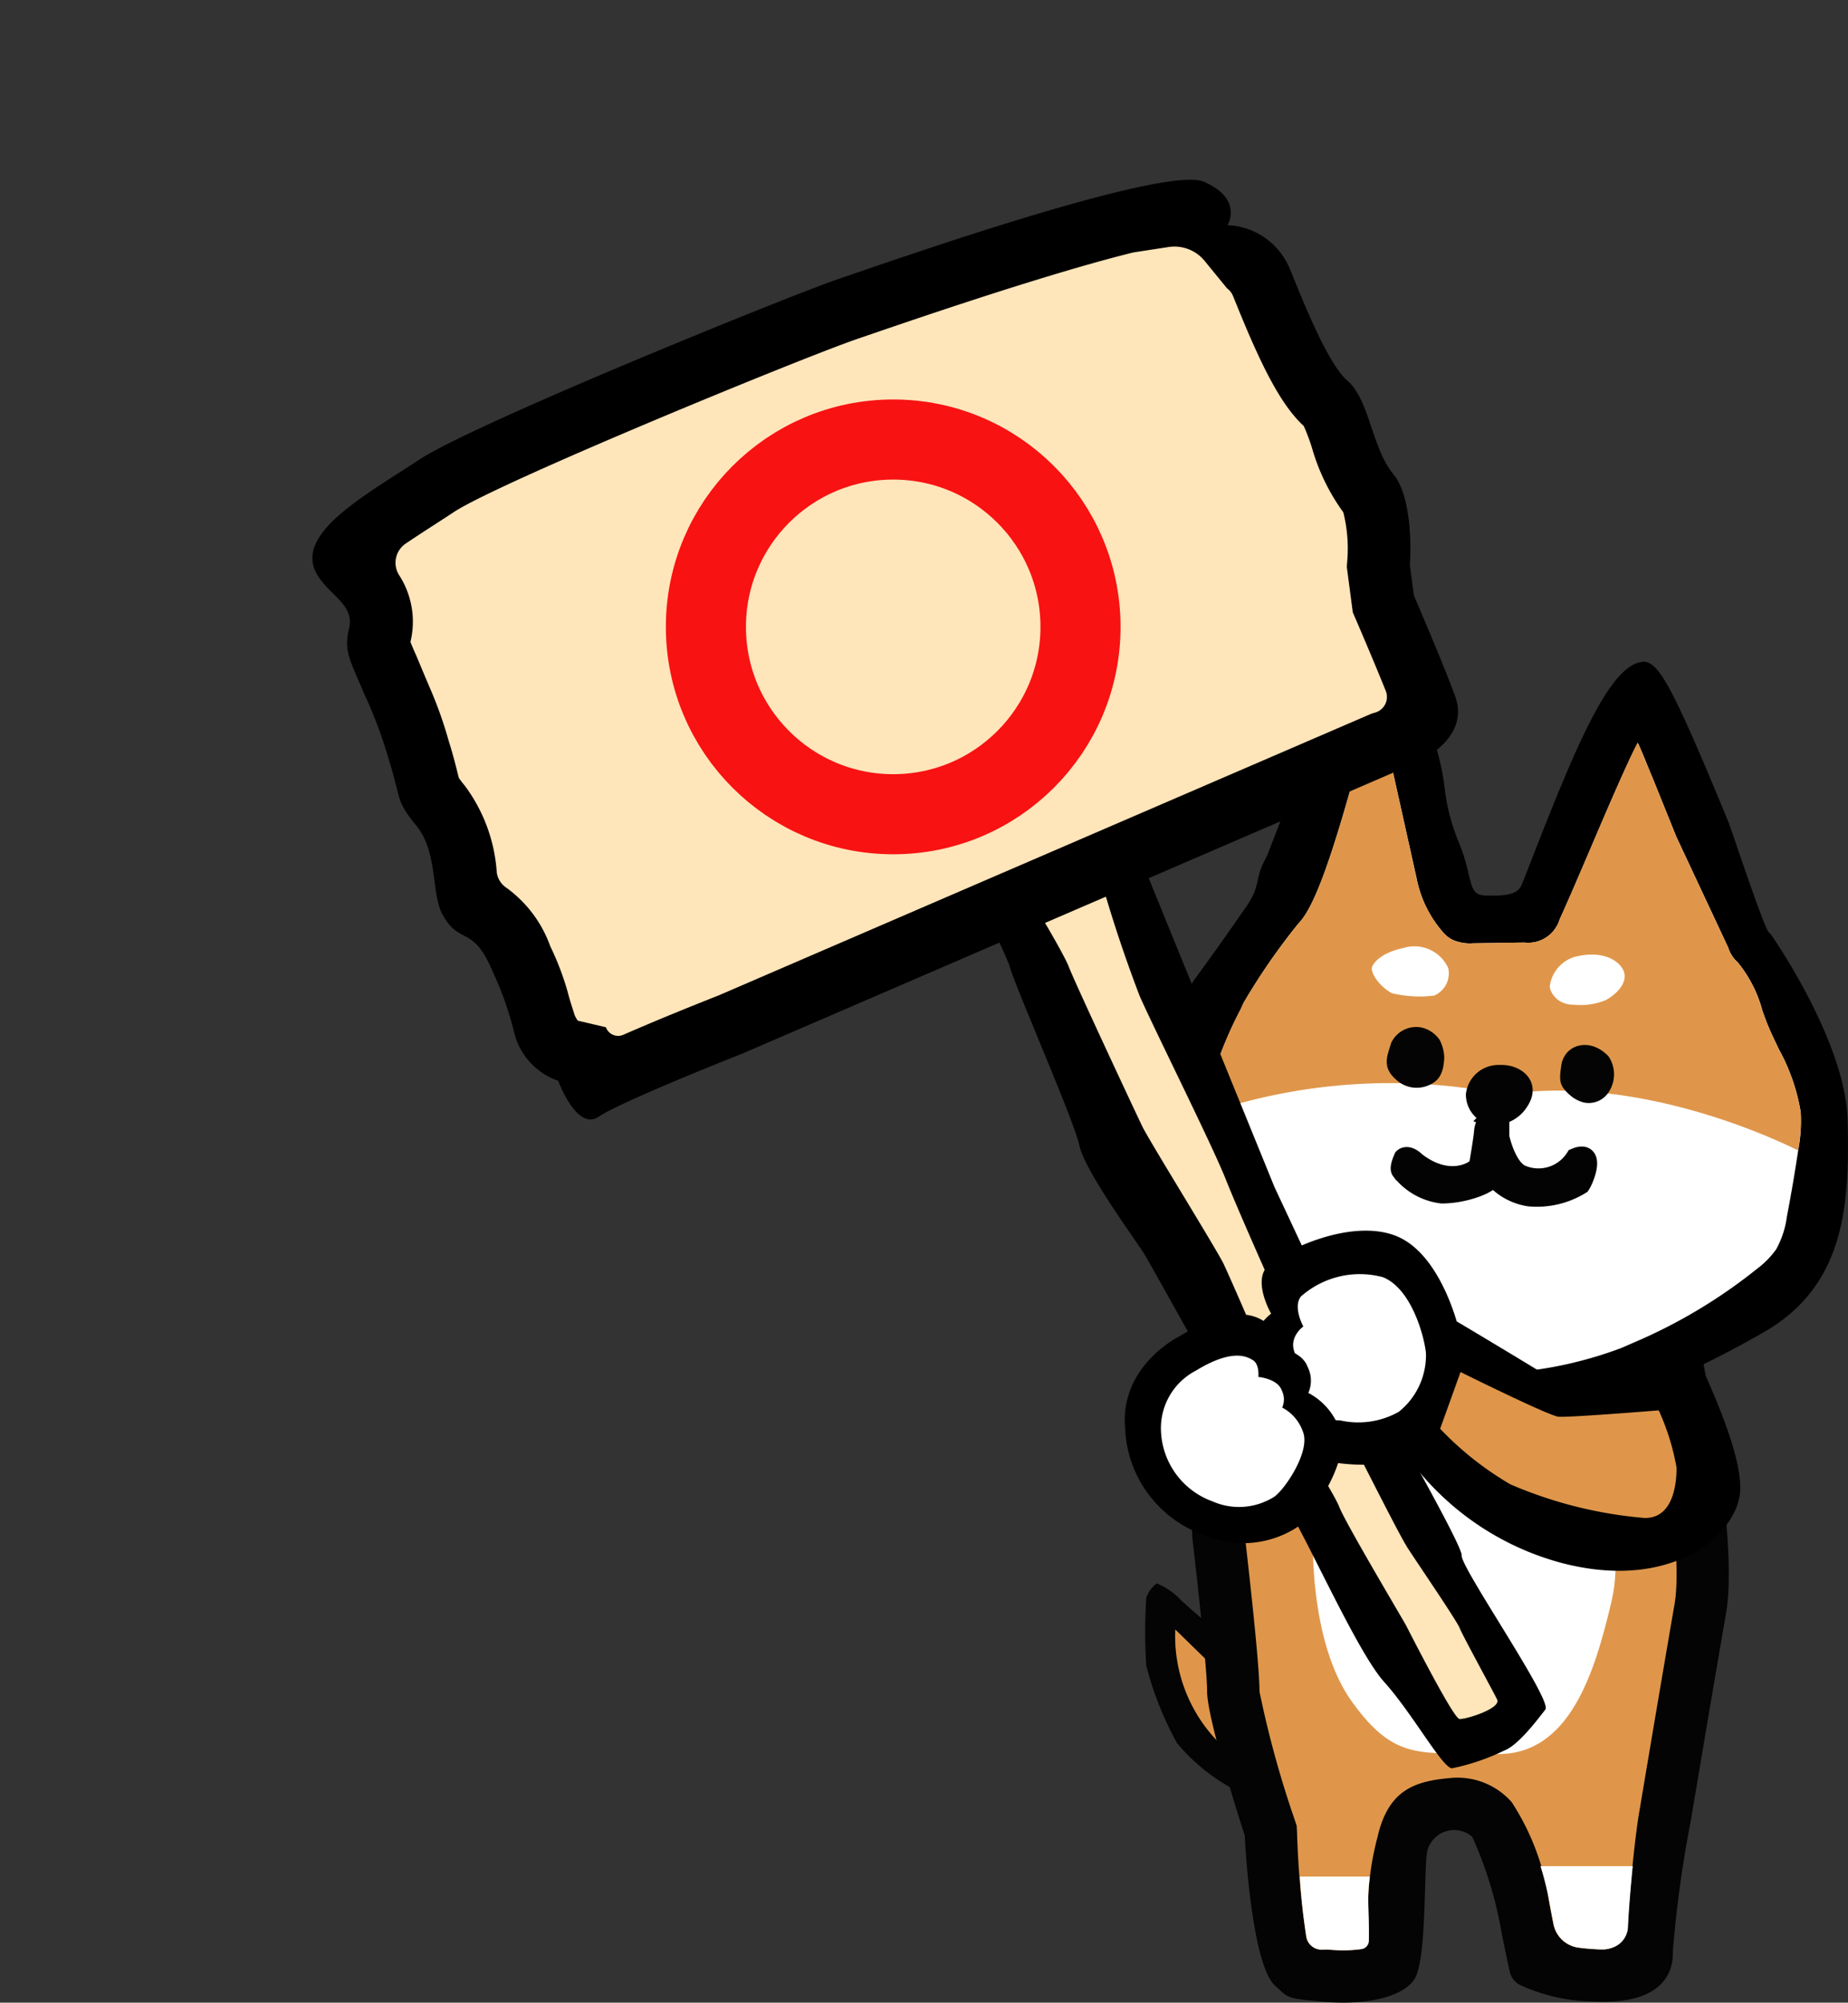 <svg xmlns="http://www.w3.org/2000/svg" xmlns:xlink="http://www.w3.org/1999/xlink" width="92.3" height="100" viewBox="0 0 92.3 100"><rect x="0" y="0" width="92.3" height="100" fill="#333333" stroke="none"/><defs><clipPath id="a"><rect width="92.3" height="100" transform="translate(0)" fill="none"/></clipPath></defs><g transform="translate(4.007 4.387)"><g transform="translate(-4.007 -4.387)" clip-path="url(#a)"><path d="M95.095,173.569a32.365,32.365,0,0,1-3.147-2.541,3.422,3.422,0,0,0-1.235-.861,1.505,1.505,0,0,0-.524.711,25.58,25.58,0,0,0,0,3.395,16.446,16.446,0,0,0,1.535,3.867,9.556,9.556,0,0,0,2.632,2.194,14.876,14.876,0,0,0,1.9.8s1.423-1.048,1.31-1.31-2.468-6.256-2.468-6.256" transform="translate(-32.937 -91.101)" fill="#030403"/><path d="M102.931,180.477l-2.894-2.823a7.577,7.577,0,0,0,2.894,6.288,9.75,9.75,0,0,1,0-3.466" transform="translate(-41.337 -96.289)" fill="#df964a"/><path d="M44.3,124.137s2.488,11.384,1.754,15.609S44.3,150.071,44.3,150.071a59.267,59.267,0,0,0-.906,6.571c.049,1.408-.938,2.66-3.964,2.5a8.918,8.918,0,0,1-3.676-.831.99.99,0,0,1-.508-.669c-.083-.38-.222-1.027-.406-1.942a19.642,19.642,0,0,0-1.463-4.779,1.38,1.38,0,0,0-2.253.736c-.176.939-.007,5.451-.649,6.39s-2.57,1.278-4.5,1.108-1.745-.171-2.444-.8c-1.216-1.086-1.52-7.509-1.52-7.509s-1.878-5.758-1.878-7.182c0-1.188-.545-6.013-.726-7.575a3.715,3.715,0,0,1,.018-.987l.6-7.374a1.92,1.92,0,0,1,.378-1l.907-1.209,7.423,1.757,7.219.87Z" transform="translate(40.157 -59.201)" fill="#030403"/><path d="M32.816,165.667a6.293,6.293,0,0,0,.916-.062.423.423,0,0,0,.358-.415c.013-.628-.013-1.412-.028-1.878a14.212,14.212,0,0,1,.466-3.263c.544-2.412,1.875-2.828,3.68-2.987a3.605,3.605,0,0,1,3.034,1.212,12.322,12.322,0,0,1,1.876,5.041c.06.321.12.644.183.955l.019.092a1.466,1.466,0,0,0,1.236,1.171c.267.036.568.064.906.082q.189.011.363.01a1.461,1.461,0,0,0,.489-.112,1.135,1.135,0,0,0,.72-1.013c.09-1.877.395-4.761.591-5.823,0,0,1.018-6.081,1.749-10.3.348-2.006-.267-6.75-.983-10.786a.43.43,0,0,0-.613-.309l-5.371,2.585a.43.43,0,0,1-.239.04l-7.975-.961-.048-.008-5.176-1.225a.431.431,0,0,0-.53.385l-.519,6.394-.014.09a1.067,1.067,0,0,0-.006.293c.339,2.941.743,6.694.743,7.877a50.792,50.792,0,0,0,1.749,6.37l.109.332.017.351a45.575,45.575,0,0,0,.458,5.21.777.777,0,0,0,.81.618,2.352,2.352,0,0,1,.313,0c.24.021.481.032.716.032" transform="translate(34.264 -68.283)" fill="#df964a"/><path d="M39.394,219.191a1.135,1.135,0,0,1-.72,1.013,1.461,1.461,0,0,1-.489.112c-.116,0-.237,0-.363-.01-.338-.017-.639-.046-.906-.082a1.466,1.466,0,0,1-1.236-1.171l-.019-.092c-.062-.31-.122-.633-.183-.955a15.4,15.4,0,0,0-.454-1.849h4.606c-.1,1.037-.195,2.147-.237,3.033" transform="translate(41.917 -122.974)" fill="#fff"/><path d="M81.218,219.174c.015.466.041,1.25.028,1.878a.424.424,0,0,1-.358.415,6.248,6.248,0,0,1-.916.062c-.236,0-.476-.011-.716-.032a2.467,2.467,0,0,0-.313,0,.776.776,0,0,1-.809-.618,28.28,28.28,0,0,1-.332-3.032h3.495a8.03,8.03,0,0,0-.077,1.327" transform="translate(-12.877 -124.144)" fill="#fff"/><path d="M51.481,138.908s2.084,6.037,1.255,9.563-2.074,7.777-5.807,7.673-4.978.415-7.155-2.592-2.074-8.4-1.866-9.851,1.555-6.06,1.555-6.06l8.814.7h3.2Z" transform="translate(27.764 -68.559)" fill="#fff"/><path d="M2.968,34.178c.819-1.117,1.616-2.245,2.4-3.385a4.659,4.659,0,0,0,.545-.935A11.134,11.134,0,0,1,6.4,28.331a5.864,5.864,0,0,0,.334-.765q.372-.949.733-1.9c.61-1.6,1.209-3.207,1.785-4.821.341-.955.689-1.912.969-2.887a.82.82,0,0,1,1.353-.368,11.378,11.378,0,0,1,1.73,2.46l.041.071a11.731,11.731,0,0,1,1.5,4.52,10.4,10.4,0,0,0,.769,2.856,8.564,8.564,0,0,1,.407,1.342c.225.943.329,1.373,1.271,1.39.916.015,1.7-.029,1.985-.755.175-.439.363-.921.561-1.43,2.07-5.3,3.768-9.363,5.215-9.489l.06-.005.057.018c.617.193,1.642,2.437,3.566,7.082l.277.669c.049.118.2.544.392,1.117.484,1.416,1.386,4.051,1.675,4.5l.131.141c.149.214,3.654,5.281,3.752,9.07.1,4.062-.106,7.9-3.776,10.172a47.238,47.238,0,0,1-9.95,4.392,21.48,21.48,0,0,1-4.963.539c-3.471.012-7.9-.678-11.04-3.461C-.43,47.764.378,37.713,2.968,34.178M4.327,48.33c1.284,2.154,2.212,3.71,5.7,4.832,3.014.97,6.143,1.82,8.608,1.454a24.86,24.86,0,0,0,6.016-2.087,26.527,26.527,0,0,0,6.275-3.739,4.6,4.6,0,0,0,1.024-1.049,4.906,4.906,0,0,0,.58-1.752q.32-1.669.57-3.35a8.008,8.008,0,0,0,.123-1.935c-.148-1.546-1.071-3.014-1.663-4.424-.34-.81-.863-2.718-1.6-3.266a1.45,1.45,0,0,1-.39-.634l-2.585-5.52-1.225-3.036c-.043-.084-.115-.265-.206-.493a12.077,12.077,0,0,0-.765-1.664c-.471.7-1.7,3.573-2.617,5.721C21.6,28.731,21.054,30,20.6,30.985a1.7,1.7,0,0,1-.57.774,1.7,1.7,0,0,1-.92.2L16.559,32a1.865,1.865,0,0,1-.886-.139,1.264,1.264,0,0,1-.361-.274,5.509,5.509,0,0,1-1.289-2.623l-1.269-5.7a12.484,12.484,0,0,0-1.324-3.186,4.167,4.167,0,0,0-.671,2.049,5.715,5.715,0,0,1-.183.922c-.064.193-.173.578-.315,1.08-.6,2.108-1.707,6.032-2.642,6.973a34.5,34.5,0,0,0-2.793,4.041l-.149.32a20.023,20.023,0,0,0-1.865,5.147c-.084,1.33.243,5.579,1.516,7.715" transform="translate(57.015 14.798)"/><path d="M11.9,55.6a23.8,23.8,0,0,0,3.682.264,21.778,21.778,0,0,0,5.041-.55,47.611,47.611,0,0,0,10.03-4.427c3.806-2.359,4.025-6.283,3.918-10.436-.1-3.875-3.654-9.017-3.805-9.234l-.157-.174c-.235-.37-1.158-3.064-1.6-4.359-.209-.612-.358-1.045-.408-1.165l-.278-.669c-2.3-5.549-3.07-7.04-3.754-7.254l-.114-.036-.12.01c-1.622.141-3.29,4.1-5.468,9.679l-.074.188c-.172.439-.335.856-.487,1.24-.2.5-.728.582-1.7.565-.686-.011-.752-.194-.983-1.158A8.682,8.682,0,0,0,15.2,26.7a10.127,10.127,0,0,1-.747-2.774,12.028,12.028,0,0,0-1.54-4.636l-.041-.072a11.618,11.618,0,0,0-1.784-2.529,1.122,1.122,0,0,0-1.85.5c-.258.9-.58,1.8-.892,2.672l-.071.2C7.762,21.5,7.2,23.033,6.493,24.877q-.362.952-.732,1.9l-.045.117a4.615,4.615,0,0,1-.27.61,3.552,3.552,0,0,0-.333.969,4.562,4.562,0,0,1-.17.6,4.442,4.442,0,0,1-.512.873c-.853,1.236-1.638,2.341-2.4,3.378C-.615,36.933-1.443,47.2,4.344,52.331A14.63,14.63,0,0,0,11.9,55.6M24.39,18.173h0c.593.185,2.269,4.232,3.378,6.91l.278.669c.048.116.192.535.384,1.1a43.377,43.377,0,0,0,1.707,4.563l.163.182c.121.178,3.576,5.176,3.671,8.873.1,3.972-.1,7.718-3.634,9.909a46.869,46.869,0,0,1-9.869,4.357,21.139,21.139,0,0,1-4.885.529c-3.189.011-7.659-.567-10.84-3.385C-.8,46.966-.015,37.133,2.518,33.677c.764-1.042,1.551-2.152,2.408-3.392a4.873,4.873,0,0,0,.577-1,4.962,4.962,0,0,0,.195-.677,3.073,3.073,0,0,1,.271-.811,5.149,5.149,0,0,0,.308-.689L6.322,27q.372-.951.734-1.905c.7-1.848,1.272-3.382,1.788-4.827l.07-.2c.315-.88.641-1.791.9-2.708a.52.52,0,0,1,.858-.233,11.165,11.165,0,0,1,1.673,2.387l.044.076a11.43,11.43,0,0,1,1.464,4.4,10.726,10.726,0,0,0,.79,2.938,8.241,8.241,0,0,1,.393,1.3c.23.963.384,1.6,1.558,1.62.794.014,1.881.032,2.27-.945.153-.385.316-.8.489-1.244l.073-.188c1.513-3.874,3.585-9.18,4.961-9.3ZM14.606,54.15a11.446,11.446,0,0,0,3.379.085A22.19,22.19,0,0,0,23.5,52.379l.58-.253a26.841,26.841,0,0,0,6.344-3.781,4.87,4.87,0,0,0,1.089-1.12,5.1,5.1,0,0,0,.622-1.858c.213-1.112.406-2.243.573-3.362A8.181,8.181,0,0,0,32.828,40a10.269,10.269,0,0,0-1.157-3.362c-.186-.388-.369-.771-.528-1.15-.077-.183-.163-.424-.26-.693a6.381,6.381,0,0,0-1.438-2.7,1.31,1.31,0,0,1-.29-.505l-2.591-5.535-1.219-3.021c-.05-.1-.119-.275-.205-.492a11.21,11.21,0,0,0-.8-1.725l-.251-.361-.245.364A63.272,63.272,0,0,0,21.2,26.591c-.581,1.36-1.118,2.615-1.562,3.589a1.441,1.441,0,0,1-.46.646,1.427,1.427,0,0,1-.759.155l-2.557.037a1.614,1.614,0,0,1-.748-.108.963.963,0,0,1-.275-.21,5.22,5.22,0,0,1-1.215-2.483l-1.269-5.7a12.858,12.858,0,0,0-1.364-3.284l-.22-.341-.262.309a4.392,4.392,0,0,0-.739,2.2,5.525,5.525,0,0,1-.171.871c-.065.194-.174.579-.316,1.081-.551,1.946-1.69,5.969-2.569,6.855A34.315,34.315,0,0,0,3.86,34.342l-.149.32c-.632,1.357-1.805,3.877-1.893,5.255-.086,1.357.251,5.695,1.558,7.888h0c1.318,2.211,2.27,3.807,5.864,4.964a35.916,35.916,0,0,0,5.366,1.38" transform="translate(57.708 15.477)"/><path d="M9.636,42.725a31.942,31.942,0,0,1,2.758-3.984c.888-.891,1.857-4.12,2.693-7.075.142-.5.248-.878.311-1.067a5.838,5.838,0,0,0,.195-.967,5.784,5.784,0,0,1,.366-1.521A13,13,0,0,1,17,30.785l1.27,5.7a5.8,5.8,0,0,0,1.363,2.763,1.559,1.559,0,0,0,.448.338,2.161,2.161,0,0,0,1.025.17l2.554-.038a1.64,1.64,0,0,0,1.759-1.151c.448-.983.986-2.241,1.556-3.573.775-1.815,1.781-4.17,2.346-5.254.194.411.405.94.493,1.159.1.239.172.429.216.517l1.216,3.013,2.591,5.535a1.654,1.654,0,0,0,.483.748,6.443,6.443,0,0,1,1.231,2.418c.1.28.191.532.271.723.163.388.35.78.54,1.177a9.827,9.827,0,0,1,1.1,3.159,7.7,7.7,0,0,1-.121,1.863c-.166,1.111-.357,2.234-.569,3.338a4.622,4.622,0,0,1-.538,1.646,4.38,4.38,0,0,1-.961.977,26.246,26.246,0,0,1-6.2,3.7l-.583.254a20.153,20.153,0,0,1-5.334,1.208,19.566,19.566,0,0,1-8.5-.839c-3.378-1.087-4.281-2.6-5.531-4.7l-.258.154.258-.155c-1.24-2.081-1.557-6.238-1.474-7.542a19.907,19.907,0,0,1,1.837-5.037Z" transform="translate(52.478 7.347)" fill="#fff"/><path d="M22.66,47.309A28.622,28.622,0,0,0,7.636,48.3c0-.077,0-.153.008-.216a19.905,19.905,0,0,1,1.836-5.037l.15-.323a31.893,31.893,0,0,1,2.759-3.984c.888-.891,1.857-4.12,2.693-7.075.142-.5.248-.878.311-1.067a5.807,5.807,0,0,0,.195-.967,5.784,5.784,0,0,1,.366-1.521,13.022,13.022,0,0,1,1.039,2.673l1.269,5.7a5.807,5.807,0,0,0,1.363,2.763,1.559,1.559,0,0,0,.447.338,2.166,2.166,0,0,0,1.025.17l2.554-.038a1.64,1.64,0,0,0,1.759-1.151c.448-.983.986-2.241,1.556-3.573.776-1.816,1.781-4.17,2.346-5.254.194.411.405.94.493,1.159.1.239.172.429.216.517l1.216,3.013,2.591,5.535a1.651,1.651,0,0,0,.483.748,6.445,6.445,0,0,1,1.23,2.418c.1.28.191.531.271.723.163.388.35.78.54,1.177a9.827,9.827,0,0,1,1.1,3.159,7.7,7.7,0,0,1-.12,1.863c0,.015-.005.031-.007.046-1.492-.737-8.173-3.791-14.667-2.784" transform="translate(52.482 7.347)" fill="#df964a"/><path d="M52.515,88.807a1.946,1.946,0,0,0,1.877-.935c.726-1.131-.206-2.1-1.4-2.052a1.638,1.638,0,0,0-1.679,1.447,1.549,1.549,0,0,0,1.2,1.541" transform="translate(21.903 -32.644)" fill="#030303"/><path d="M37.565,70.378a3.319,3.319,0,0,0,1.584-.235c.583-.328,1.051-.864.906-1.378s-.931-1.077-2.2-.835a1.765,1.765,0,0,0-1.5,1.444c-.085.252.3,1.032,1.213,1" transform="translate(41.063 -20.208)" fill="#fff"/><path d="M65.906,68.923a5.827,5.827,0,0,0,2.12.121,1.21,1.21,0,0,0,.7-1.371,1.853,1.853,0,0,0-2.216-1.011c-1.152.247-1.516.746-1.592.965s.264.888.989,1.3" transform="translate(3.608 -19.332)" fill="#fff"/><path d="M51.168,96.4a2.191,2.191,0,0,1-2.75.82c-.746-.386-1.051-1.875-1.051-1.875l0-.81-.413-.161a1.053,1.053,0,0,0-.354.681c-.031.421-.212,1.426-.248,1.685s-1.432,1.2-3.166-.151c-.4-.388-.6-.192-.6-.192s-.225.486-.128.616A3.03,3.03,0,0,0,44.5,98.174c1.069,0,2.395-.462,2.555-.883a2.888,2.888,0,0,0,1.817,1.03,4.151,4.151,0,0,0,2.545-.6c.207-.324.751-1.743-.252-1.319" transform="translate(27.521 -38.576)" fill="#030303"/><path d="M51.168,96.4a2.191,2.191,0,0,1-2.75.82c-.746-.386-1.051-1.875-1.051-1.875l0-.81-.413-.161a1.053,1.053,0,0,0-.354.681c-.031.421-.212,1.426-.248,1.685s-1.432,1.2-3.166-.151c-.4-.388-.6-.192-.6-.192s-.225.486-.128.616A3.03,3.03,0,0,0,44.5,98.174c1.069,0,2.395-.462,2.555-.883a2.888,2.888,0,0,0,1.817,1.03,4.151,4.151,0,0,0,2.545-.6C51.627,97.4,52.17,95.977,51.168,96.4Z" transform="translate(27.521 -38.576)" fill="none" stroke="#030303" stroke-miterlimit="10" stroke-width="0.992"/><path d="M39.2,85.446a1.183,1.183,0,0,0,1.28-.538,1.605,1.605,0,0,0-.019-1.754c-.908-.98-2.2-.621-2.361.433-.116.783-.128,1.049.538,1.585a1.738,1.738,0,0,0,.562.274" transform="translate(39.883 -30.4)" fill="#030403"/><path d="M68.563,81.159a2.093,2.093,0,0,0-.228-.864,1.528,1.528,0,0,0-.819-.6,1.373,1.373,0,0,0-1.608.756c-.2.67-.486,1.221.31,1.878a1.5,1.5,0,0,0,1.626.2c.544-.239.693-.731.719-1.365" transform="translate(3.572 -28.366)" fill="#030403"/><path d="M69.907,79.644l7.08,17.384s3.143,6.711,3.413,7.322,6,10.49,5.936,11.072,4.542,7.226,4.18,7.691-1.348,1.787-2.049,2.047a10.98,10.98,0,0,1-2.621.89c-.5-.055-1.963-2.738-3.391-4.324s-4.181-7.943-5.069-9.05-2.051-3.925-2.752-5.011-3.716-6.582-4.144-7.284-2.963-4.118-3.247-5.428-3.267-8.052-3.5-9A14.879,14.879,0,0,0,62.19,83Z" transform="translate(-13.331 -37.752)"/><path d="M71.376,82.593a68.317,68.317,0,0,0,2.172,6.659c.874,1.946,3.634,7.463,4.292,9.133s4.159,9.64,4.687,10.194,3.751,7.215,4.4,8.211,2.454,3.633,2.588,3.984,1.655,3.125,1.872,3.57-1.574,1.005-1.883.971-2.523-4.4-2.662-4.665-3.033-5.126-3.336-5.916-2.767-4.592-2.794-5.016-2.65-6.43-2.993-7.14-3.7-6.125-4.046-6.835S70.262,88.472,70,87.771s-1.971-3.511-1.971-3.511Z" transform="translate(-16.612 -39.482)" fill="#ffe5ba"/><path d="M94.267,43.633l32.5-14.023s4.054-1.2,3.1-3.828c-.586-1.613-2.059-5.024-2.059-5.024l-.2-1.517s.25-3.247-.829-4.547-1.18-3.71-2.3-4.671-2.634-5.081-2.864-5.562A3.507,3.507,0,0,0,118.5,2.268s.806-1.3-1.171-2.166S101.348,4.185,99.047,4.963s-18.155,7.2-20.894,9-6.244,3.7-5.157,5.692c.58,1.061,1.914,1.552,1.634,2.726s.028,1.548.729,3.241A22.224,22.224,0,0,1,76.6,28.915c.662,2.112.326,2.033,1.4,3.357s.717,3.376,1.3,4.431c.858,1.543,1.5.481,2.484,2.8a16.448,16.448,0,0,1,1.087,3.074,3.406,3.406,0,0,0,2.2,2.414S86,47.536,87.1,46.781s7.169-3.148,7.169-3.148" transform="translate(-57.191 8.976)"/><path d="M91.9,47.053a.649.649,0,0,0,.872.376c1.593-.7,3.433-1.443,4.748-1.961l32.631-14.079.181-.054.007,0a.813.813,0,0,0,.511-1.081c-.636-1.58-1.461-3.491-1.472-3.516l-.173-.4-.3-2.273.025-.327a7.4,7.4,0,0,0-.2-2.4,10.209,10.209,0,0,1-1.565-3.219,10.207,10.207,0,0,0-.408-1.086c-1.194-1.1-2.181-3.157-3.371-6.091-.079-.194-.138-.343-.175-.427a.842.842,0,0,0-.283-.353l-1.12-1.371A1.949,1.949,0,0,0,120,8.094l-1.749.269c-2.252.553-6.164,1.7-12.94,4.027l-.817.28c-2.635.891-17.9,7.155-20.173,8.649-.327.216-.665.433-1,.651-.409.262-.927.6-1.424.934a1.157,1.157,0,0,0-.326,1.572,4.273,4.273,0,0,1,.567,3.336c.06.156.162.393.249.593.1.222.2.47.319.752.184.444.307.727.4.947a20.206,20.206,0,0,1,.93,2.607c.224.715.348,1.211.439,1.574.031.125.054.228.082.321.036.055.124.176.322.42a8.167,8.167,0,0,1,1.571,4.3v0a1.092,1.092,0,0,0,.471.755,6.171,6.171,0,0,1,2.2,2.926,13.89,13.89,0,0,1,.862,2.254c.042.162.105.406.323,1.08a1.108,1.108,0,0,0,.193.384Z" transform="translate(-61.638 4.241)" fill="#ffe5ba"/><path d="M66.1,124.305s2.97.642,4.625-.671a5.708,5.708,0,0,0,2.139-4.6c-.111-1.229-1.11-5.072-3.388-5.989s-5.738.751-6.451,1.526.2,2.352.2,2.352-1.946,1.357.224,3.222c-.639,1.088-.394,3.76,2.653,4.163" transform="translate(0.263 -51.326)"/><path d="M70.978,127.079a4.126,4.126,0,0,0,2.936-.426,3.623,3.623,0,0,0,1.358-2.923c-.071-.78-.7-3.22-2.151-3.8a4.439,4.439,0,0,0-4.1.969c-.405.532.126,1.493.126,1.493s-1.236.861.142,2.046a1.861,1.861,0,0,0,1.684,2.643" transform="translate(-4.051 -56.156)" fill="#fff"/><path d="M82.392,132.287a5.9,5.9,0,0,0,3.855,5.116,4.971,4.971,0,0,0,4.7-.348c.855-.626,2.73-3.464,2.152-4.893a3.262,3.262,0,0,0-1.567-1.829,1.526,1.526,0,0,0-.041-1.312c-.324-.883-1.757-1-1.757-1s.1-.945-.4-1.26-1.611-.864-4.3.778c0,0-3.047,1.523-2.633,4.746" transform="translate(-26.186 -60.779)"/><path d="M88.471,136.991a3.9,3.9,0,0,0,2.551,3.386,3.291,3.291,0,0,0,3.11-.23c.566-.414,1.807-2.293,1.424-3.239A2.161,2.161,0,0,0,94.52,135.7a1.01,1.01,0,0,0-.027-.868c-.215-.584-1.163-.661-1.163-.661s.063-.626-.266-.834-1.066-.572-2.849.515a3.239,3.239,0,0,0-1.743,3.142" transform="translate(-30.479 -65.415)" fill="#fff"/><path d="M32.431,129.2c.026.241,2.357,4.768,2.17,6.885s-3.42,4.985-8.98,3.5a13.941,13.941,0,0,1-8.085-5.966s2.431-3.16,2.711-4.49a4.8,4.8,0,0,0,.2-1.59s4.456,2.649,6.04,3.672,5.939-2.015,5.939-2.015" transform="translate(52.306 -61.56)"/><path d="M38.811,137.7a11.711,11.711,0,0,1,.891,2.866c0,.832-.174,2.51-1.578,2.51a21.454,21.454,0,0,1-6.717-1.678,15.9,15.9,0,0,1-3.513-2.779l1.019-2.831s4.386,2.177,4.886,2.229,5.013-.316,5.013-.316" transform="translate(44.035 -67.277)" fill="#df964a"/></g><g transform="translate(29.25 15.56)" fill="none" stroke="#f81212" stroke-width="4"><circle cx="11.355" cy="11.355" r="11.355" stroke="none"/><circle cx="11.355" cy="11.355" r="9.355" fill="none"/></g></g></svg>